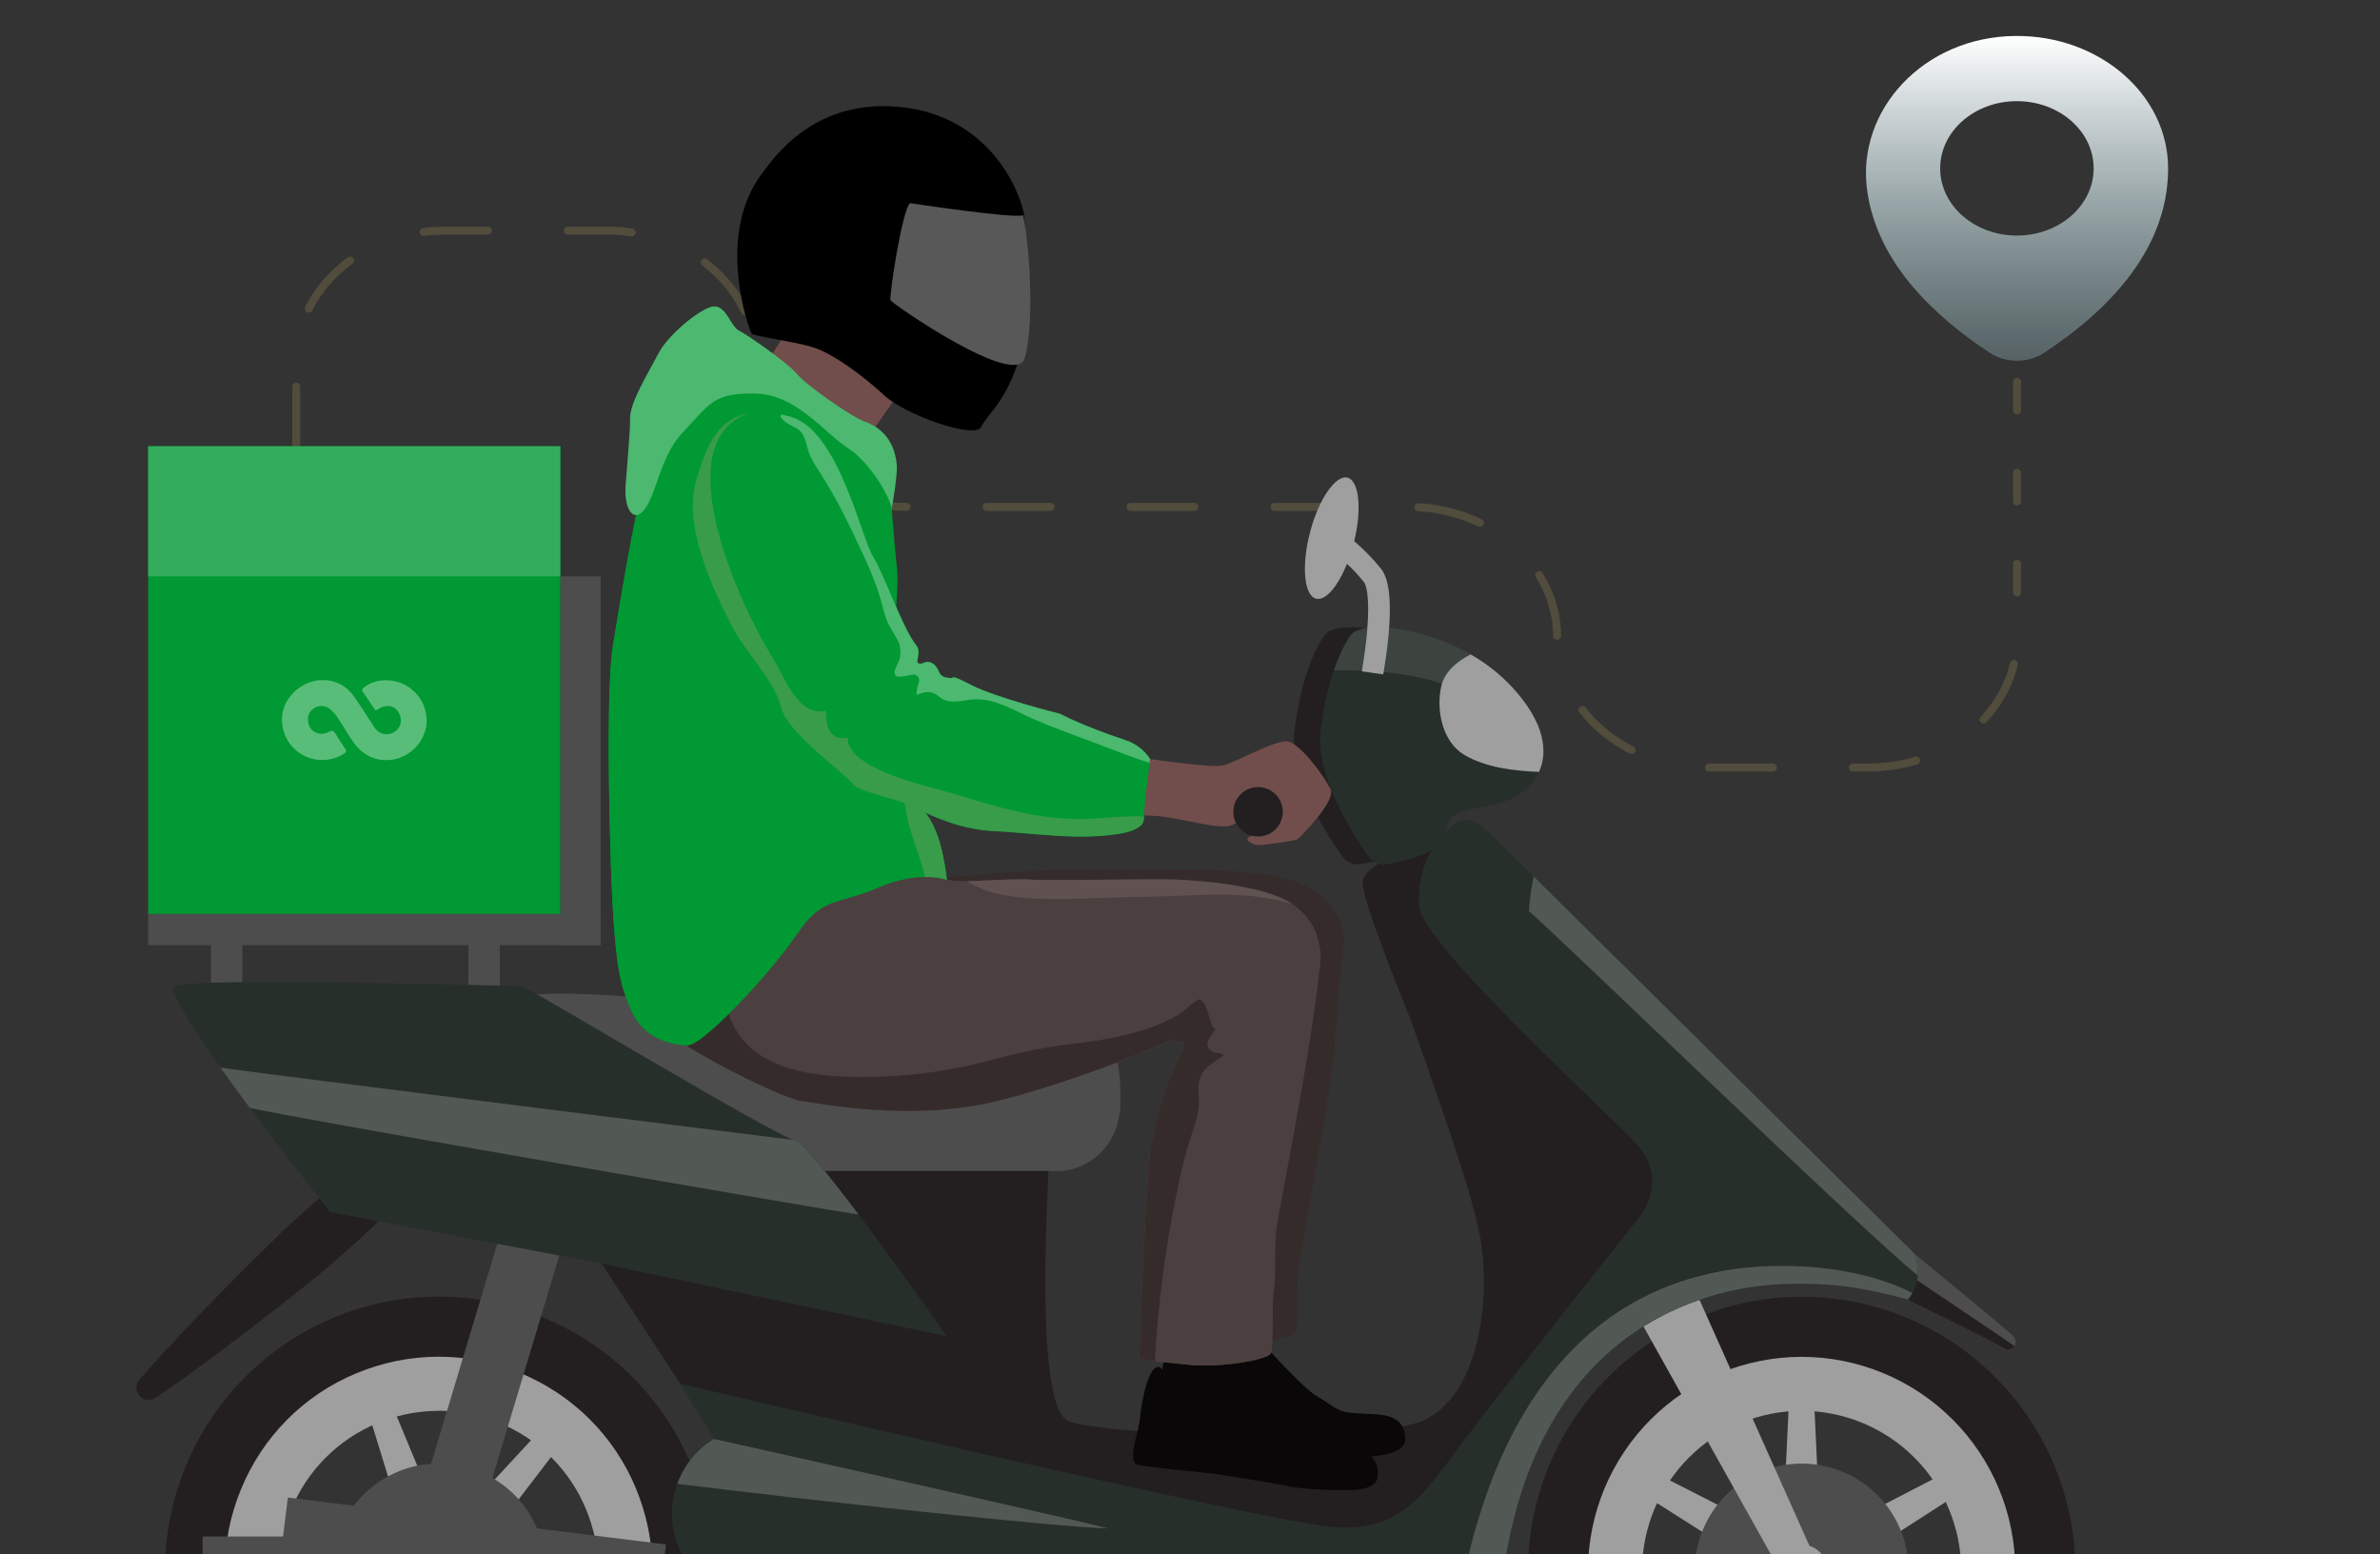 <svg width="314" height="205" viewBox="0 0 314 205" fill="none" xmlns="http://www.w3.org/2000/svg">
<rect x="0" y="0" width="314" height="205" fill="#333333" stroke="none"/>
<path d="M266.112 74.372V78.141" stroke="#514C3C" stroke-width="1.052" stroke-linecap="round" stroke-linejoin="round"/>
<path d="M266.112 62.372V66.141" stroke="#514C3C" stroke-width="1.052" stroke-linecap="round" stroke-linejoin="round"/>
<path d="M266.112 50.372V54.141" stroke="#514C3C" stroke-width="1.052" stroke-linecap="round" stroke-linejoin="round"/>
<path d="M265.701 87.569C263.846 95.376 255.944 101.241 246.477 101.241H225.081C214.236 101.241 205.445 93.544 205.445 84.05C205.445 74.556 196.653 66.859 185.809 66.859H119.39C108.546 66.859 99.754 59.162 99.754 49.667V47.611C99.754 38.117 90.963 30.42 80.118 30.42H58.722C47.877 30.42 39.086 38.117 39.086 47.611V75.919" stroke="#514C3C" stroke-width="1.052" stroke-linecap="round" stroke-linejoin="round" stroke-dasharray="8.44 10.55"/>
<path d="M39.087 80.644V84.414" stroke="#514C3C" stroke-width="1.052" stroke-linecap="round" stroke-linejoin="round"/>
<path d="M265.918 4.744C253.819 4.834 244.93 14.492 246.325 25.022C247.637 34.95 255.727 42.05 262.473 46.512C264.606 47.93 267.559 47.948 269.701 46.53C277.063 41.665 286.045 33.639 286.045 22.212C286.045 12.508 277.022 4.654 265.918 4.744ZM266.093 31.072C260.505 31.072 255.973 27.104 255.973 22.212C255.973 17.311 260.505 13.343 266.093 13.343C271.691 13.343 276.222 17.311 276.222 22.212C276.222 27.104 271.691 31.072 266.093 31.072Z" fill="url(#paint0_linear_24945_18304)"/>
<g clip-path="url(#clip0_24945_18304)">
<path d="M264.797 178.001C260.517 175.715 256.28 173.686 251.718 171.435C248.726 169.958 246.079 168.899 244.118 168.05C242.309 167.269 240.693 165.318 241.382 163.471C242.07 161.623 245.109 159.376 246.621 160.642C247.099 161.042 249.35 162.668 252.524 165.3C257.35 169.306 262.707 173.621 265.364 175.979C265.806 176.371 266.106 176.888 265.842 177.406C265.747 177.598 265.597 177.758 265.411 177.864C265.225 177.97 265.011 178.018 264.797 178.001Z" fill="#231F20"/>
<path d="M265.764 177.552C265.792 177.509 265.821 177.463 265.846 177.416C266.11 176.889 265.81 176.371 265.368 175.99C262.707 173.632 257.35 169.317 252.528 165.311C249.353 162.679 247.103 161.053 246.625 160.653C245.58 159.776 243.807 160.582 242.584 161.773C243.597 162.686 265 176.935 265.764 177.552Z" fill="#4D4D4D"/>
<path d="M57.846 243.274C52.542 243.269 47.305 242.091 42.51 239.825C38.212 237.819 34.354 234.979 31.16 231.472C27.966 227.965 25.499 223.859 23.902 219.392C20.668 210.383 21.139 200.459 25.212 191.796C29.284 183.133 36.626 176.44 45.627 173.183C50.085 171.562 54.819 170.842 59.557 171.064C64.295 171.285 68.942 172.444 73.229 174.474C77.527 176.481 81.385 179.32 84.579 182.827C87.773 186.334 90.24 190.44 91.836 194.907C93.457 199.365 94.177 204.1 93.955 208.837C93.734 213.575 92.575 218.222 90.545 222.509C88.538 226.807 85.699 230.665 82.192 233.859C78.685 237.053 74.579 239.52 70.112 241.116C66.179 242.54 62.029 243.27 57.846 243.274ZM57.886 183.159C55.108 183.158 52.351 183.64 49.739 184.585C43.764 186.747 38.891 191.19 36.186 196.94C33.482 202.69 33.167 209.277 35.312 215.258C36.374 218.221 38.013 220.945 40.133 223.271C42.254 225.597 44.815 227.48 47.667 228.812C50.515 230.159 53.601 230.928 56.748 231.075C59.894 231.222 63.039 230.743 66 229.668C68.966 228.607 71.693 226.97 74.022 224.849C76.352 222.728 78.238 220.167 79.571 217.313C80.918 214.465 81.688 211.379 81.835 208.232C81.982 205.085 81.503 201.941 80.427 198.98C79.365 196.017 77.727 193.293 75.606 190.967C73.485 188.64 70.925 186.757 68.072 185.427C64.889 183.932 61.416 183.158 57.9 183.159H57.886Z" fill="#231F20"/>
<path d="M60.404 206.238L55.297 208.079L47.85 183.89L50.706 182.863L60.404 206.238Z" fill="#9F9FA0"/>
<path d="M59.93 208.885L55.778 205.386L72.98 186.825L75.302 188.783L59.93 208.885Z" fill="#9F9FA0"/>
<path d="M57.4 209.798L58.349 204.455L83.03 210.048L82.499 213.036L57.4 209.798Z" fill="#9F9FA0"/>
<path d="M58.332 204.498L57.401 209.848L32.702 204.33L33.223 201.341L58.332 204.498Z" fill="#9F9FA0"/>
<path d="M57.85 235.371C53.71 235.366 49.621 234.446 45.877 232.678C42.521 231.111 39.508 228.894 37.014 226.156C34.52 223.418 32.594 220.212 31.347 216.724C30.082 213.243 29.52 209.546 29.694 205.847C29.867 202.147 30.772 198.519 32.356 195.171C33.922 191.814 36.139 188.802 38.877 186.308C41.616 183.814 44.822 181.887 48.31 180.641C51.791 179.375 55.488 178.813 59.187 178.986C62.887 179.16 66.515 180.065 69.863 181.65C73.219 183.216 76.232 185.433 78.726 188.171C81.22 190.91 83.147 194.116 84.393 197.603C85.657 201.085 86.219 204.782 86.046 208.481C85.873 212.181 84.968 215.809 83.384 219.157C81.818 222.513 79.602 225.526 76.863 228.019C74.125 230.513 70.918 232.438 67.43 233.684C64.359 234.797 61.117 235.368 57.85 235.371ZM57.882 186.094C55.443 186.096 53.022 186.522 50.728 187.353C48.123 188.284 45.729 189.723 43.684 191.585C41.638 193.447 39.982 195.697 38.812 198.203C37.628 200.703 36.952 203.414 36.822 206.177C36.693 208.941 37.114 211.703 38.059 214.303C38.99 216.908 40.428 219.303 42.29 221.349C44.153 223.395 46.402 225.051 48.909 226.222C51.41 227.406 54.121 228.082 56.885 228.211C59.649 228.341 62.411 227.92 65.012 226.975C67.617 226.043 70.012 224.605 72.057 222.742C74.103 220.879 75.758 218.629 76.928 216.122C78.112 213.621 78.788 210.911 78.918 208.147C79.047 205.383 78.626 202.622 77.681 200.022C76.75 197.417 75.311 195.023 73.449 192.977C71.587 190.932 69.337 189.276 66.831 188.106C64.039 186.782 60.99 186.09 57.9 186.08L57.882 186.094Z" fill="#9F9FA0"/>
<path d="M57.901 221.25C54.998 221.25 52.165 220.355 49.789 218.688C47.413 217.02 45.609 214.661 44.622 211.931C43.358 208.412 43.542 204.536 45.133 201.153C46.723 197.769 49.591 195.155 53.107 193.884C54.848 193.251 56.698 192.969 58.548 193.056C60.399 193.142 62.214 193.594 63.889 194.386C65.567 195.171 67.073 196.28 68.32 197.65C69.567 199.02 70.531 200.624 71.154 202.369C71.787 204.11 72.069 205.959 71.982 207.81C71.896 209.661 71.444 211.476 70.651 213.15C69.867 214.829 68.757 216.335 67.387 217.582C66.017 218.829 64.414 219.792 62.669 220.416C61.14 220.968 59.526 221.25 57.901 221.25ZM57.901 203.745C57.507 203.746 57.116 203.815 56.745 203.949C55.897 204.255 55.205 204.886 54.821 205.703C54.437 206.519 54.393 207.454 54.698 208.303C55.005 209.152 55.635 209.844 56.452 210.228C57.268 210.611 58.204 210.656 59.053 210.351C59.474 210.2 59.861 209.967 60.191 209.666C60.522 209.365 60.789 209.001 60.978 208.596C61.169 208.192 61.278 207.754 61.299 207.308C61.32 206.862 61.252 206.416 61.1 205.996C60.949 205.575 60.716 205.188 60.415 204.857C60.114 204.527 59.75 204.259 59.345 204.07C58.884 203.853 58.381 203.743 57.872 203.745H57.901Z" fill="#4D4D4D"/>
<path d="M237.706 243.253C228.133 243.243 218.956 239.435 212.187 232.667C205.418 225.898 201.611 216.72 201.601 207.148C201.612 197.576 205.42 188.399 212.188 181.63C218.957 174.862 228.133 171.054 237.706 171.043C247.278 171.055 256.454 174.863 263.222 181.631C269.991 188.4 273.799 197.576 273.811 207.148C273.8 216.72 269.992 225.897 263.223 232.666C256.455 239.434 247.278 243.242 237.706 243.253ZM237.706 183.169C231.348 183.177 225.254 185.706 220.759 190.201C216.263 194.696 213.735 200.791 213.727 207.148C213.735 213.505 216.263 219.6 220.759 224.095C225.254 228.59 231.348 231.119 237.706 231.126C244.063 231.119 250.158 228.59 254.653 224.095C259.148 219.6 261.677 213.505 261.684 207.148C261.677 200.791 259.148 194.696 254.653 190.201C250.158 185.706 244.063 183.177 237.706 183.169Z" fill="#231F20"/>
<path d="M240.394 207.148H234.966L236.164 181.871H239.199L240.394 207.148Z" fill="#9F9FA0"/>
<path d="M239.053 209.48L236.332 204.78L258.813 193.152L260.332 195.781L239.053 209.48Z" fill="#9F9FA0"/>
<path d="M236.364 209.484L239.068 204.776L260.393 218.408L258.88 221.04L236.364 209.484Z" fill="#9F9FA0"/>
<path d="M236.35 204.826L239.086 209.516L216.644 221.211L215.114 218.59L236.35 204.826Z" fill="#9F9FA0"/>
<path d="M239.039 204.812L236.35 209.527L214.982 195.963L216.488 193.327L239.039 204.812Z" fill="#9F9FA0"/>
<path d="M237.705 235.342C230.23 235.334 223.064 232.36 217.778 227.075C212.492 221.789 209.519 214.623 209.511 207.148C209.524 199.676 212.499 192.514 217.784 187.232C223.069 181.951 230.233 178.98 237.705 178.971C245.174 178.984 252.334 181.956 257.615 187.238C262.897 192.519 265.869 199.679 265.881 207.148C265.873 214.62 262.902 221.783 257.621 227.069C252.339 232.354 245.177 235.329 237.705 235.342ZM237.705 186.09C232.124 186.097 226.774 188.316 222.826 192.26C218.878 196.204 216.655 201.553 216.644 207.133C216.651 212.717 218.872 218.07 222.82 222.019C226.768 225.967 232.121 228.188 237.705 228.195C243.286 228.183 248.634 225.96 252.579 222.012C256.523 218.065 258.742 212.714 258.748 207.133C258.738 201.556 256.517 196.209 252.573 192.265C248.629 188.321 243.283 186.101 237.705 186.09Z" fill="#9F9FA0"/>
<path d="M237.705 221.25C233.966 221.247 230.381 219.76 227.737 217.116C225.093 214.472 223.606 210.887 223.603 207.148C223.606 203.409 225.093 199.825 227.737 197.181C230.381 194.538 233.966 193.052 237.705 193.049C241.443 193.053 245.027 194.539 247.67 197.183C250.314 199.826 251.8 203.41 251.804 207.148C251.801 210.887 250.315 214.471 247.672 217.115C245.028 219.759 241.444 221.247 237.705 221.25ZM237.705 203.749C236.803 203.749 235.938 204.107 235.3 204.744C234.662 205.382 234.303 206.246 234.302 207.148C234.303 208.05 234.662 208.915 235.3 209.553C235.938 210.191 236.803 210.55 237.705 210.55C238.607 210.55 239.471 210.191 240.109 209.553C240.746 208.915 241.104 208.05 241.104 207.148C241.104 206.246 240.746 205.382 240.108 204.744C239.471 204.107 238.606 203.749 237.705 203.749Z" fill="#4D4D4D"/>
<path d="M191.589 109.386C191.589 109.386 179.994 113.527 179.787 116.22C179.58 118.913 185.586 132.783 186.828 136.507C188.069 140.231 193.351 154.508 194.988 161.741C196.957 170.422 195.445 184.011 187.655 187.421C181.217 190.253 145.629 189.489 140.932 187.421C136.235 185.352 138.435 154.708 138.435 151.672C138.435 148.637 67.217 148.084 67.217 148.084L97.58 194.493C97.58 194.493 172.122 206.83 175.422 207.13C178.721 207.43 190.758 208.011 205.353 185.926C219.947 163.842 233.39 164.648 230.908 157.194C228.425 149.739 191.589 109.386 191.589 109.386Z" fill="#231F20"/>
<path d="M108.621 154.451H139.833C142.593 154.451 147.847 152.022 147.836 145.067C147.836 142.292 147.562 132.644 141.488 132.092C135.414 131.539 89.04 132.092 89.04 132.092C89.04 132.092 71.92 129.952 67.234 131.845C62.547 133.739 58.756 148.231 65.301 151.69C71.845 155.15 108.621 154.451 108.621 154.451Z" fill="#4D4D4D"/>
<path d="M197.816 103.173C194.175 102.834 189.346 102.16 186.959 99.057C185.016 96.528 184.288 92.095 185.59 89.121C186.246 87.619 187.519 86.421 189.021 85.497C182.958 82.515 176.566 82.13 175.018 83.51C174.187 84.245 171.705 88.66 170.785 96.3C170.071 102.364 175.004 110.035 177.098 112.978C177.369 113.357 177.741 113.652 178.172 113.83C178.602 114.009 179.074 114.063 179.534 113.987C182.13 113.552 187.131 112.375 187.295 109.707C187.519 106.084 192.317 107.168 196.086 105.327C197.104 104.835 198.001 104.124 198.712 103.245C198.426 103.216 198.112 103.198 197.816 103.173Z" fill="#231F20"/>
<path d="M178.478 83.51C180.678 81.552 192.648 83.154 199.546 90.686C206.444 98.219 203.319 103.476 199.546 105.31C195.772 107.143 190.986 106.066 190.754 109.689C190.594 112.318 185.761 113.502 183.143 113.969C182.637 114.055 182.118 113.995 181.644 113.798C181.171 113.6 180.763 113.273 180.468 112.853C178.328 109.821 173.527 102.264 174.244 96.307C175.164 88.66 177.65 84.245 178.478 83.51Z" fill="#272F2B"/>
<path d="M183.179 88.7C188.846 89.288 194.043 91.178 198.968 94.01C200.413 94.841 201.821 95.722 203.248 96.625C202.702 94.841 201.55 92.865 199.553 90.686C192.655 83.143 180.686 81.552 178.485 83.51C178.003 83.935 176.969 85.597 175.988 88.404C178.389 88.372 180.789 88.471 183.179 88.7Z" fill="#3D4440"/>
<path d="M194.021 86.321C192.167 87.277 190.569 88.653 190.152 90.512C189.438 93.622 190.28 97.862 193.201 99.578C196.054 101.254 199.71 101.679 203.045 101.818C204.25 99.171 203.833 95.373 199.546 90.686C197.939 88.956 196.076 87.484 194.021 86.321Z" fill="#9F9FA0"/>
<path d="M87.863 203.72L37.98 197.534L35.941 213.978L85.823 220.165L87.863 203.72Z" fill="#4D4D4D"/>
<path d="M66.896 159.763L53.002 205.957L60.936 208.344L74.83 162.149L66.896 159.763Z" fill="#4D4D4D"/>
<path d="M238.814 204.106L223.72 170.329L216.326 174.071L234.377 206.349C234.676 206.935 235.195 207.379 235.82 207.585C236.445 207.791 237.126 207.741 237.715 207.447C238.302 207.148 238.747 206.629 238.953 206.003C239.159 205.377 239.109 204.695 238.814 204.106Z" fill="#9F9FA0"/>
<path d="M79.242 120.532H19.551V124.673H79.242V120.532Z" fill="#4D4D4D"/>
<path d="M27.83 122.604V134.164H31.971V122.604H27.83Z" fill="#4D4D4D"/>
<path d="M61.802 122.604V134.164H65.943V122.604H61.802Z" fill="#4D4D4D"/>
<path d="M39.753 202.668H26.727V208.518H39.753V202.668Z" fill="#4D4D4D"/>
<path d="M182.23 75.047C181.152 73.72 179.959 72.492 178.664 71.376C179.698 67.114 179.316 63.401 177.772 63.002C176.228 62.603 173.973 65.83 172.828 70.239C171.684 74.647 172.047 78.556 173.631 78.966C174.879 79.291 176.513 77.354 177.711 74.373C178.519 75.121 179.269 75.929 179.955 76.791C180.461 77.447 180.982 80.614 179.712 88.314C179.691 88.436 179.676 88.518 179.673 88.553L182.498 88.957L182.526 88.778C183.742 81.492 183.639 76.873 182.23 75.047Z" fill="#9F9FA0"/>
<path d="M50.657 160.332C48.427 162.654 46.02 164.78 43.584 166.866C41.148 168.953 38.591 170.914 36.073 172.908L32.256 175.854L28.401 178.761C25.811 180.669 23.211 182.567 20.536 184.378C20.18 184.62 19.741 184.711 19.318 184.63C18.895 184.549 18.521 184.303 18.279 183.947C18.078 183.649 17.981 183.293 18.003 182.935C18.025 182.576 18.165 182.235 18.4 181.964L18.425 181.939C20.565 179.503 22.747 177.152 24.959 174.806L28.304 171.339L31.686 167.915C33.968 165.661 36.219 163.378 38.576 161.209C40.934 159.041 43.334 156.93 45.902 155.004L45.931 154.982C46.305 154.701 46.732 154.497 47.186 154.38C47.639 154.264 48.111 154.238 48.575 154.305C49.039 154.371 49.485 154.528 49.888 154.766C50.291 155.005 50.643 155.321 50.924 155.695C51.441 156.373 51.697 157.213 51.648 158.063C51.599 158.914 51.248 159.719 50.657 160.332Z" fill="#231F20"/>
<path d="M124.924 176.257L79.378 166.666L43.566 159.89C43.566 159.89 20.793 131.317 23.068 130.076C25.344 128.835 67.348 130.076 68.821 130.076C69.477 130.076 102.729 150.156 104.823 150.363C106.916 150.57 124.924 176.257 124.924 176.257Z" fill="#272F2B"/>
<path d="M113.279 160.207C109.331 154.975 105.693 150.467 104.823 150.378C104.698 150.378 34.639 141.646 29.089 140.826C30.316 142.552 31.636 144.354 32.962 146.133C39.147 147.567 108.258 159.465 113.279 160.207Z" fill="#525955"/>
<path d="M252.524 165.3C252.524 165.3 198.764 112.079 196.696 110.017C194.627 107.956 193.008 107.646 191.727 108.773C189.38 110.845 186.937 114.08 187.24 119.54C187.515 124.509 212.92 147.506 216.023 151.016C219.126 154.526 218.081 158.249 216.23 160.614C214.614 162.682 198.639 182.702 193.257 189.86C187.875 197.019 184.965 202.137 175.856 201.427C166.747 200.717 89.757 182.524 89.757 182.524L94.176 189.803C92.49 190.839 91.098 192.29 90.133 194.017C89.168 195.744 88.661 197.69 88.662 199.669C88.662 202.742 89.883 205.689 92.056 207.862C94.229 210.036 97.177 211.257 100.25 211.257H107.202L110.019 215.893C110.019 215.893 172.792 218.782 197.505 218.782C198.058 176.1 224.209 169.591 235.936 169.363C240.555 169.274 244.524 169.477 251.718 171.428C254.094 168.528 252.524 165.3 252.524 165.3Z" fill="#272F2B"/>
<path d="M253.017 168.229C253.091 167.227 252.922 166.223 252.525 165.3C252.525 165.3 216.616 129.734 202.35 115.621C202.012 117.121 201.8 118.647 201.715 120.182C206.016 123.899 246.865 163.453 253.017 168.229Z" fill="#525955"/>
<path d="M89.357 195.724C106.566 197.864 140.004 201.505 146.231 201.598C137.71 199.483 94.176 189.803 94.176 189.803C91.949 191.178 90.252 193.264 89.357 195.724Z" fill="#525955"/>
<path d="M228.953 167.376C194.713 172.091 192.905 214.131 191.678 214.099C184.994 214.003 116.354 211.656 107.202 211.246L110.02 215.882C110.02 215.882 172.793 218.771 197.506 218.771C198.059 176.089 224.209 169.58 235.936 169.352C240.555 169.263 244.525 169.466 251.719 171.417C251.943 171.144 252.143 170.852 252.315 170.543C244.254 166.534 234.26 166.645 228.953 167.376Z" fill="#525955"/>
<path d="M157.851 172.648L168.369 172.84C168.369 172.84 166.703 181.703 167.741 184.61C168.779 187.517 156 184.254 156 184.254L157.851 172.648Z" fill="#0A0708"/>
<path d="M167.35 177.998C167.35 177.998 172.104 183.294 173.88 184.254C175.657 185.213 176.252 186.23 178.535 186.394C180.818 186.558 183.011 186.394 184.299 187.339C185.586 188.284 185.386 190.003 185.386 190.003C185.386 190.003 185.49 191.398 182.358 191.929C179.227 192.46 175.325 192.664 173.87 192.514C172.414 192.364 164.186 192.214 164.186 192.214C164.186 192.214 154.806 192.617 154.385 192.318C153.315 191.558 154.203 187.703 154.132 186.504C154.043 185.006 154.107 180.548 155.202 179.528C156.072 178.708 156.525 180.658 157.559 181.333C159.546 182.631 166.255 182.72 166.333 180.405C166.387 178.593 167.075 177.727 167.35 177.998Z" fill="#0A0708"/>
<path d="M114.609 108.116L119.367 116.141C119.367 116.141 138.235 114.561 140.207 114.715C142.179 114.868 156.318 114.554 159 114.715C161.682 114.875 169.568 114.964 173.191 117.336C176.815 119.708 177.617 122.718 177.261 124.905C176.904 127.091 176.276 135.305 176.005 138.954C175.734 142.602 171.725 164.947 171.351 167.13C170.976 169.313 171.351 174.884 170.944 175.69C170.538 176.496 164.439 177.627 160.244 177.149C156.05 176.671 154.042 176.692 154.053 176.147C154.063 175.601 155.768 163.742 155.768 160.913C155.768 158.085 154.916 152.125 155.59 148.43C156.318 144.186 157.639 140.066 159.513 136.19C159.781 135.476 159.959 134.242 159.513 134.724C159.067 135.205 158.885 135.244 158.885 134.724C158.885 134.203 158.529 134.517 158.172 134.724C157.815 134.93 146.627 139.959 135.799 142.691C124.97 145.424 113.422 143.048 110.647 142.691C107.872 142.335 91.337 133.86 91.337 131.328C91.337 128.796 114.609 108.116 114.609 108.116Z" fill="#362B2B"/>
<path d="M154.199 175.43L165.013 175.626C165.013 175.626 163.298 184.564 164.368 187.499C165.438 190.435 152.291 187.143 152.291 187.143L154.199 175.43Z" fill="#0A0708"/>
<path d="M164.995 180.569C164.995 180.569 169.111 186.508 170.788 187.702C172.464 188.897 172.928 189.999 175.235 190.488C177.543 190.977 179.793 191.101 180.974 192.214C182.155 193.327 181.716 195.025 181.716 195.025C181.716 195.025 181.63 196.43 178.367 196.537C175.103 196.644 171.102 196.327 169.639 195.977C168.177 195.628 159.824 194.336 159.824 194.336C159.824 194.336 150.212 193.47 149.837 193.113C148.863 192.211 150.287 188.476 150.379 187.267C150.493 185.759 151.175 181.307 152.416 180.437C153.415 179.724 153.611 181.746 154.556 182.577C156.4 184.143 163.219 185.142 163.619 182.834C163.933 181.033 164.753 180.259 164.995 180.569Z" fill="#0A0708"/>
<path d="M109.737 110.335L118.201 115.724C119.731 115.585 121.271 115.585 122.802 115.724C125.195 115.96 125.381 116.327 127.77 116.238C130.16 116.149 134.03 116.833 136.052 116.994C138.074 117.154 152.615 116.833 155.376 116.994C158.137 117.154 166.24 117.247 169.964 119.64C173.687 122.034 174.515 125.069 174.147 127.277C173.78 129.484 170.709 149.579 168.626 160.528C167.888 164.391 168.441 167.662 168.073 169.88C167.706 172.098 168.073 177.702 167.652 178.529C167.232 179.357 160.965 180.484 156.664 180.002C152.362 179.521 150.286 179.542 150.301 178.989C150.315 178.436 151.185 154.757 151.877 151.016C152.632 146.728 153.996 142.57 155.929 138.668C156.204 137.955 156.125 137.145 155.572 137.498C155.369 137.627 154.93 136.981 154.563 137.188C154.196 137.395 142.693 142.47 131.558 145.227C120.423 147.984 108.557 145.584 105.703 145.227C102.85 144.871 85.852 136.311 85.852 133.764C85.852 131.218 109.737 110.335 109.737 110.335Z" fill="#4C3F3F"/>
<path d="M109.737 110.335L118.201 115.724C119.731 115.585 121.271 115.585 122.802 115.724C125.195 115.96 125.381 116.327 127.77 116.238C130.16 116.149 134.226 115.881 136.252 116.038C138.278 116.195 152.797 115.878 155.558 116.038C158.319 116.199 166.586 116.751 170.31 119.13C174.033 121.509 174.361 125.051 174.147 127.277C173.313 135.858 170.688 149.721 168.626 160.528C167.888 164.391 168.441 167.662 168.073 169.88C167.706 172.098 168.073 177.702 167.652 178.529C167.232 179.357 160.965 180.484 156.664 180.002C152.362 179.521 150.286 179.542 150.301 178.989C150.315 178.436 151.185 154.757 151.877 151.016C152.632 146.728 153.996 142.57 155.929 138.668C156.204 137.955 156.125 137.145 155.572 137.498C155.369 137.627 154.93 136.981 154.563 137.188C154.195 137.395 142.693 142.47 131.558 145.227C120.423 147.984 108.557 145.584 105.703 145.227C102.85 144.871 85.852 136.311 85.852 133.764C85.852 131.218 109.737 110.335 109.737 110.335Z" fill="#4C3F3F"/>
<path d="M138.506 118.57C142.658 118.631 146.806 118.306 150.957 118.289C156.81 118.267 162.47 117.45 168.27 118.684C168.983 118.834 169.696 119.005 170.41 119.198C170.378 119.177 170.349 119.152 170.313 119.13C166.59 116.737 158.322 116.199 155.562 116.038C152.801 115.878 138.281 116.199 136.256 116.038C134.23 115.878 130.167 116.145 127.774 116.238H127.535C130.688 118.242 134.886 118.513 138.506 118.57Z" fill="#615252"/>
<path d="M155.53 156.017C155.928 154.035 156.437 152.078 157.053 150.153C157.642 148.37 158.337 146.661 158.166 144.764C158.037 143.337 158.048 142.092 159.061 140.987C159.742 140.241 160.662 139.799 161.447 139.203C161.163 138.998 160.824 138.882 160.473 138.868C160.266 138.865 160.064 138.807 159.886 138.701C159.708 138.596 159.561 138.445 159.458 138.265C159.356 138.085 159.302 137.882 159.303 137.675C159.303 137.468 159.358 137.264 159.46 137.085C159.722 136.636 160.028 136.214 160.374 135.826C160.238 135.698 160.118 135.555 160.017 135.398C159.485 134.577 159.304 132.034 158.173 131.831C157.905 131.781 156.097 133.433 155.676 133.707C154.177 134.621 152.567 135.34 150.886 135.847C147.676 136.889 144.313 137.356 140.975 137.752C137.101 138.212 133.413 139.129 129.647 140.106C124.381 141.443 118.965 142.096 113.533 142.05C109.353 142.05 104.852 141.672 101.103 139.656C97.244 137.577 95.447 133.775 95.568 129.474C95.571 129.262 95.633 129.056 95.746 128.878C95.422 127.283 95.012 125.707 94.519 124.156C89.818 128.632 85.849 132.716 85.849 133.754C85.849 136.307 102.847 144.842 105.701 145.217C108.554 145.591 120.424 147.97 131.555 145.217C142.687 142.463 154.189 137.37 154.56 137.178C154.931 136.985 155.366 137.616 155.569 137.488C156.136 137.131 156.215 137.941 155.926 138.658C153.994 142.559 152.629 146.717 151.874 151.005C151.182 154.747 150.312 178.426 150.298 178.979C150.298 179.296 150.975 179.424 152.377 179.567C152.792 171.645 153.846 163.769 155.53 156.017Z" fill="#362B2B"/>
<path d="M106.727 35.995C106.727 35.995 104.805 40.411 103.992 42.897C103.179 45.383 99.712 49.52 99.712 49.52C99.712 49.52 110.94 62.77 111.607 63.787C112.274 64.803 112.345 60.013 114.043 58.173C115.74 56.332 119.657 49.613 121.65 48.789C123.644 47.965 106.727 35.995 106.727 35.995Z" fill="#714E4C"/>
<path d="M100.514 22.909C102.008 20.941 107.555 12.566 119.556 14.21C131.558 15.854 135.075 26.672 135.153 28.766C135.232 30.859 136.259 41.049 134.547 46.991C132.835 52.933 130.267 54.599 129.454 56.304C128.641 58.009 119.382 54.688 116.675 52.167C113.967 49.645 109.859 46.581 107.191 45.786C104.523 44.99 99.498 44.359 99.191 44.035C98.884 43.71 94.28 31.17 100.514 22.909Z" fill="black"/>
<path d="M120.088 26.797C120.088 26.797 133.641 28.858 135.007 28.398C136.009 33.834 136.391 43.254 135.182 47.27C133.973 51.286 117.705 40.079 117.491 39.601C117.277 39.123 119.046 27.478 120.088 26.797Z" fill="#585858"/>
<path d="M95.567 50.54C97.611 49.706 102.016 52.06 106.866 54.128C111.717 56.197 117.185 60.787 117.327 62.713C117.47 64.639 117.912 71.106 118.333 74.84C118.754 78.574 117.238 87.537 117.513 91.96C117.787 96.382 116.129 95.826 118.408 100.102C120.687 104.379 119.721 104.382 121.928 107.004C124.136 109.625 124.657 114.019 124.924 116.052C124.924 116.052 121.258 114.747 115.918 117.069C110.497 119.426 108.543 118.182 105.219 123.132C101.894 128.083 92.921 137.834 90.71 137.859C88.498 137.884 85.092 136.871 83.544 133.775C81.632 129.952 81.34 126.724 80.926 121.063C80.513 115.403 79.828 91.389 80.858 85.179C81.889 78.97 83.687 67.792 84.928 63.926C86.169 60.06 90.285 52.702 95.567 50.54Z" fill="#009933"/>
<path d="M87.903 133.39C84.693 130.857 85.37 127.708 85.252 124.052C85.168 121.542 84.788 119.051 84.118 116.63C83.608 114.793 82.899 113.014 82.631 111.116C82.364 109.219 82.631 107.328 83.027 105.452C83.526 103.113 83.837 101.172 83.437 98.779C82.817 95.041 83.512 91.621 84.3 87.962C85.21 83.742 84.254 79.323 85.481 75.143C86.123 72.967 87.125 70.909 87.824 68.752C88.434 66.868 88.598 64.978 88.894 63.045C89.135 61.331 89.818 59.709 90.877 58.34C91.879 57.081 92.842 55.794 93.837 54.538C95.713 52.17 99.355 53.016 101.873 53.69C103.656 54.168 105.183 55.159 106.92 55.715C108.126 56.057 109.38 56.204 110.633 56.151C109.43 55.381 108.168 54.707 106.859 54.136C102.009 52.067 97.604 49.713 95.56 50.547C90.278 52.709 86.176 60.07 84.931 63.937C83.687 67.803 81.896 78.977 80.862 85.19C79.828 91.403 80.505 115.414 80.93 121.074C81.354 126.734 81.643 129.962 83.548 133.786C85.096 136.882 88.502 137.895 90.713 137.87C91.191 137.87 91.986 137.406 92.974 136.639C91.284 135.605 89.454 134.617 87.903 133.39Z" fill="#009933"/>
<path d="M119.471 106.615C119.878 109.736 121.351 112.636 122.029 115.681C123.007 115.647 123.984 115.768 124.925 116.038C124.657 114.005 124.137 109.618 121.929 106.99C119.821 104.493 120.606 104.368 118.694 100.637C118.03 102.599 119.211 104.593 119.471 106.615Z" fill="#399C4A"/>
<path d="M150.083 99.881C150.083 99.881 159.539 101.329 161.265 100.987C162.991 100.644 168.309 97.467 169.964 97.812C171.619 98.159 174.79 102.503 175.549 104.09C176.309 105.677 171.476 110.51 171.134 110.717C170.791 110.923 166.647 111.476 166.026 111.476C165.406 111.476 163.886 110.763 164.921 110.335C165.955 109.907 167.681 109.265 168.234 108.577C168.787 107.888 168.926 106.023 168.302 105.541C167.678 105.06 165.613 104.297 165.06 104.921C164.507 105.545 164.232 108.844 161.818 108.99C159.403 109.137 155.305 107.749 152.188 107.61C149.071 107.471 145.679 107.403 145.679 107.403L150.083 99.881Z" fill="#714E4C"/>
<path d="M79.243 76.024H73.918V124.676H79.243V76.024Z" fill="#4D4D4D"/>
<path d="M73.917 58.865H19.551V120.553H73.917V58.865Z" fill="#009933"/>
<path d="M73.917 58.865H19.551V76.027H73.917V58.865Z" fill="#33AD5C"/>
<path d="M168.288 109.386C169.563 108.112 169.563 106.046 168.288 104.771C167.014 103.497 164.947 103.497 163.673 104.771C162.398 106.046 162.398 108.112 163.673 109.386C164.947 110.661 167.014 110.661 168.288 109.386Z" fill="#231F20"/>
<path d="M91.876 63.312C93.335 58.505 95.107 52.363 104.38 54.995C110.64 56.778 113.654 70.856 115.166 73.327C116.678 75.799 118.843 82.13 120.548 84.63C121.111 85.458 121.4 85.483 121.044 87.127C120.93 87.651 121.55 87.615 122.025 87.394C122.499 87.173 123.13 87.459 123.426 87.819C124.054 88.575 123.783 88.946 124.617 89.338L125.516 89.47C125.912 89.16 126.554 89.563 128.141 90.362C131.633 92.12 139.883 94.164 139.883 94.164C139.883 94.164 142.736 95.719 148.443 97.616C149.801 98.043 150.971 98.925 151.756 100.113C151.756 100.113 150.929 106.048 150.929 107.981C150.929 109.914 146.649 110.256 143.335 110.36C140.022 110.463 133.948 109.743 131.33 109.647C125.884 109.422 121.728 106.954 119.774 106.116C117.759 105.249 113.111 104.404 112.559 103.437C112.006 102.47 103.82 96.66 103.082 93.361C102.344 90.062 98.353 85.95 96.798 83.018C93.359 76.487 90.203 68.83 91.876 63.312Z" fill="#009933"/>
<path d="M103.079 55.106C104.045 56.425 105.515 56.086 106.153 57.809C106.478 58.686 106.563 59.525 107.005 60.373C107.416 61.169 107.911 61.921 108.393 62.678C110.533 66.041 112.174 69.508 113.857 73.117C114.672 74.811 115.376 76.557 115.965 78.342C116.3 79.412 116.55 80.518 116.91 81.584C117.245 82.579 117.859 83.368 118.337 84.277C118.596 84.724 118.752 85.223 118.791 85.738C118.831 86.253 118.754 86.771 118.565 87.252C118.383 87.762 117.613 88.796 118.333 89.217C118.69 89.42 120.095 89.007 120.534 88.981C120.648 88.983 120.759 89.01 120.861 89.061C120.963 89.112 121.051 89.185 121.12 89.276C121.189 89.366 121.236 89.471 121.258 89.583C121.28 89.695 121.277 89.81 121.247 89.919C121.033 90.481 120.919 91.077 120.912 91.678C121.668 91.368 122.413 91.097 123.266 91.475C123.74 91.685 124.05 92.088 124.536 92.299C125.645 92.776 126.811 92.438 127.963 92.299C131.016 91.895 133.67 93.686 136.345 94.849C139.826 96.354 143.478 97.591 147.02 98.972C148.553 99.567 150.101 100.134 151.656 100.619C151.699 100.295 151.728 100.102 151.728 100.102C150.943 98.914 149.773 98.032 148.414 97.606C142.708 95.708 139.854 94.153 139.854 94.153C139.854 94.153 131.605 92.109 128.113 90.351C126.526 89.552 125.884 89.149 125.488 89.459L124.589 89.328C123.765 88.935 124.025 88.564 123.398 87.808C123.102 87.451 122.467 87.159 121.996 87.384C121.525 87.608 120.901 87.641 121.015 87.116C121.372 85.483 121.083 85.458 120.52 84.62C118.815 82.123 116.657 75.785 115.137 73.317C113.618 70.849 110.611 56.76 104.352 54.984C103.902 54.856 103.475 54.756 103.057 54.667C103.049 54.783 103.016 54.896 102.961 54.998C103.003 55.032 103.042 55.067 103.079 55.106Z" fill="#4CB870"/>
<path d="M142.337 108.042C139.498 108.005 136.673 107.646 133.916 106.972C130.51 106.201 127.139 105.06 123.779 104.118C121.372 103.455 111.788 101.229 111.824 97.302C111.046 97.459 110.272 97.384 109.684 96.7C109.046 95.944 108.971 94.799 108.946 93.75C105.283 94.627 103.45 89.163 101.859 86.617C97.711 79.979 87.71 58.419 98.752 54.517C94.24 55.337 92.964 59.71 91.865 63.327C90.192 68.844 93.349 76.502 96.773 82.99C98.328 85.928 102.319 90.026 103.057 93.333C103.796 96.639 111.974 102.442 112.534 103.409C113.094 104.375 117.734 105.22 119.749 106.087C121.704 106.925 125.859 109.393 131.305 109.618C133.923 109.725 140 110.446 143.31 110.331C146.62 110.217 150.904 109.886 150.904 107.952C150.904 107.874 150.904 107.788 150.904 107.699C148.05 107.581 145.215 108.009 142.337 108.042Z" fill="#399C4A"/>
<path d="M117.652 67.111C117.652 67.111 118.455 62.624 118.312 61.247C117.92 57.424 115.58 56.14 113.925 55.541C112.27 54.941 106.196 50.672 105.091 49.292C103.985 47.912 98.624 44.188 97.519 43.635C96.413 43.082 95.882 40.557 94.362 40.425C92.843 40.293 88.217 44.035 86.837 46.678C85.456 49.32 83.131 53.048 83.131 55.116C83.131 57.185 82.814 60.238 82.535 64.101C82.257 67.963 84.397 70.164 86.33 64.518C88.263 58.872 89.019 58.151 91.024 56.026C93.61 53.286 94.326 51.781 99.709 51.92C105.091 52.059 108.679 57.028 111.853 59.097C115.027 61.165 117.513 65.87 117.652 67.111Z" fill="#4CB870"/>
<path d="M90.16 44.823C91.159 44.591 91.858 44.787 92.771 45.18C94.162 45.758 95.674 46.25 97.108 46.703C98.289 47.091 98.553 47.516 99.451 48.251C100.5 49.103 102.59 49.146 103.863 49.535C104.598 49.756 105.322 50.005 106.05 50.248C105.706 49.963 105.385 49.652 105.09 49.317C103.988 47.937 98.624 44.213 97.518 43.66C96.413 43.108 95.881 40.582 94.362 40.45C92.967 40.322 88.937 43.486 87.228 46.05C88.151 45.52 89.136 45.108 90.16 44.823Z" fill="#4CB870"/>
<path d="M106.56 103.822C108.136 104.789 108.736 107.086 108.293 108.338C108.119 108.84 98.093 116.302 97.657 116.666C97.222 117.03 94.672 119.227 93.581 119.127C92.49 119.027 91.441 116.666 91.377 115.845C91.312 115.025 91.897 114.026 93.902 112.75C95.906 111.473 99.341 108.965 101.035 107.756C102.99 106.355 106.217 103.612 106.56 103.822Z" fill="#009933"/>
<path d="M50.222 89.773C49.382 89.875 48.587 90.211 47.929 90.743C47.832 90.825 47.747 91.064 47.797 91.143C48.364 92.006 48.956 92.855 49.562 93.739C49.801 93.597 49.997 93.468 50.204 93.365C50.453 93.223 50.732 93.14 51.018 93.123C51.304 93.105 51.59 93.152 51.855 93.261C52.651 93.618 53.1 94.795 52.797 95.623C52.63 96.063 52.307 96.426 51.889 96.642C51.471 96.859 50.988 96.913 50.532 96.796C49.995 96.627 49.543 96.257 49.273 95.762C48.396 94.435 47.568 93.069 46.638 91.781C46.177 91.124 45.561 90.591 44.845 90.23C44.129 89.868 43.334 89.689 42.532 89.709C39.622 89.709 36.776 92.416 37.243 95.598C37.355 96.495 37.693 97.349 38.228 98.079C38.762 98.808 39.473 99.389 40.295 99.766C41.117 100.144 42.022 100.305 42.923 100.234C43.825 100.164 44.693 99.864 45.446 99.364C45.703 99.2 45.724 99.05 45.557 98.8C45.15 98.198 44.772 97.577 44.383 96.967C43.927 96.254 43.923 96.254 43.185 96.628C42.826 96.791 42.424 96.834 42.039 96.751C41.654 96.668 41.306 96.464 41.045 96.168C40.567 95.587 40.464 94.496 40.906 93.918C41.047 93.712 41.229 93.537 41.441 93.404C41.653 93.272 41.889 93.184 42.136 93.147C42.383 93.111 42.636 93.125 42.877 93.19C43.118 93.255 43.343 93.369 43.538 93.525C43.951 93.881 44.312 94.294 44.608 94.752C45.3 95.783 45.892 96.892 46.616 97.887C47.847 99.599 49.505 100.47 51.663 100.224C52.839 100.056 53.927 99.507 54.76 98.661C55.593 97.815 56.125 96.719 56.275 95.54C56.344 94.74 56.234 93.935 55.95 93.184C55.666 92.433 55.217 91.755 54.636 91.201C54.054 90.647 53.356 90.231 52.592 89.984C51.828 89.737 51.018 89.665 50.222 89.773Z" fill="#59BD7A"/>
</g>
<defs>
<linearGradient id="paint0_linear_24945_18304" x1="266.113" y1="4.743" x2="266.113" y2="47.585" gradientUnits="userSpaceOnUse">
<stop stop-color="white"/>
<stop offset="1" stop-color="#A8D0D8" stop-opacity="0.3"/>
</linearGradient>
<clipPath id="clip0_24945_18304">
<rect width="255.81" height="229.274" fill="white" transform="translate(18 14)"/>
</clipPath>
</defs>
</svg>
